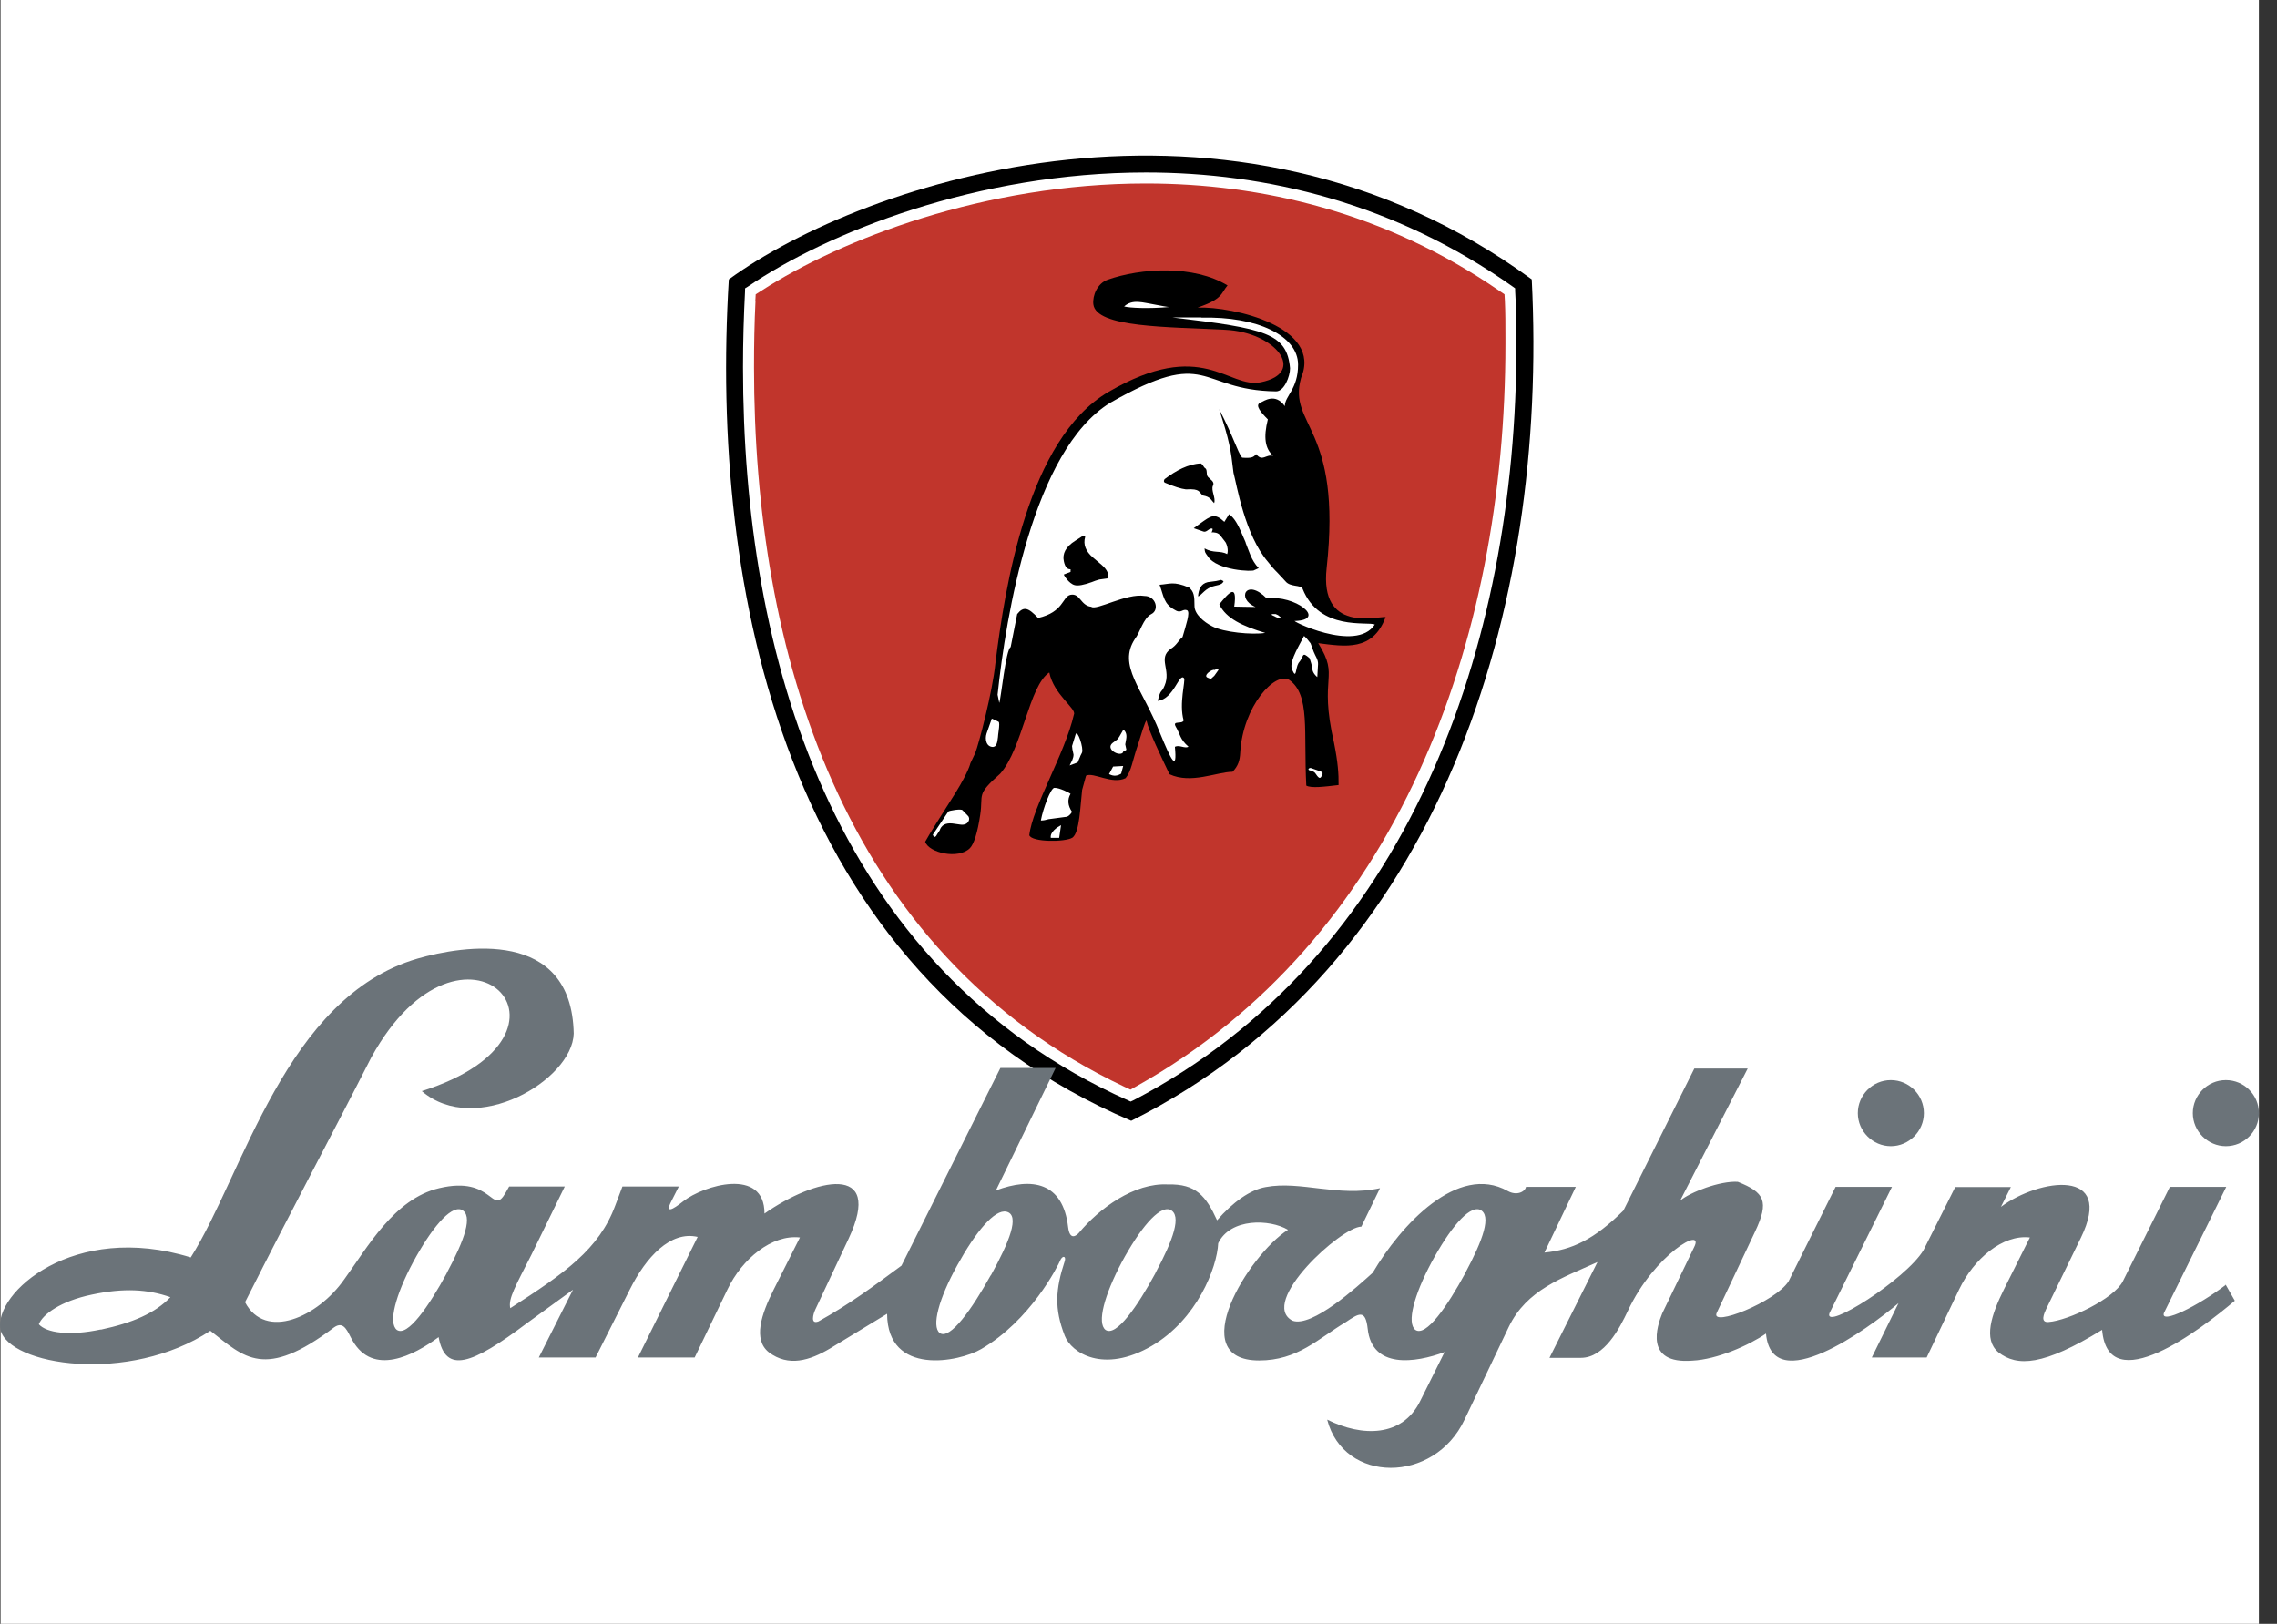 <svg width="122" height="87" viewBox="0 0 122 87" fill="none" xmlns="http://www.w3.org/2000/svg">
<rect x="0" y="0" width="122" height="87" fill="#333333" stroke="none"/>
<path d="M121.03 0H0.03V87H121.03V0Z" fill="white"/>
<path fill-rule="evenodd" clip-rule="evenodd" d="M39.05 14.97C38.04 31.52 41.97 52.11 60.61 60.05C77.23 51.74 82.96 32.54 82.07 14.97C65.92 3.15 46.3 9.68 39.05 14.97Z" fill="black"/>
<path fill-rule="evenodd" clip-rule="evenodd" d="M39.92 15.59V15.45L40.05 15.37C44.31 12.46 52.37 9.24 61.4 9.24C67.81 9.24 74.71 10.87 81.07 15.37L81.18 15.45V15.59C81.24 16.53 81.25 17.48 81.25 18.44C81.25 34.64 75.44 51.3 60.71 58.96L60.58 59.02L60.45 58.96C44.49 51.85 39.81 34.96 39.81 19.68C39.81 18.29 39.85 16.93 39.92 15.58V15.59Z" fill="white"/>
<path fill-rule="evenodd" clip-rule="evenodd" d="M40.48 16.11C40.42 17.3 40.4 18.49 40.4 19.68C40.4 34.75 45.02 51.03 60.25 58.23L60.57 58.38L60.87 58.21C74.88 50.38 80.66 34.38 80.66 18.44V18.06C80.66 17.4 80.66 16.75 80.63 16.11L80.61 15.77L80.33 15.58C74.2 11.36 67.58 9.83 61.39 9.83C52.77 9.83 45.06 12.82 40.79 15.58L40.49 15.77L40.47 16.12L40.48 16.11Z" fill="#C1352C"/>
<path fill-rule="evenodd" clip-rule="evenodd" d="M65.78 15.28C65.4 15.73 65.54 16.01 64.17 16.48C66.08 16.42 70.87 17.51 69.71 20.25C68.99 22.85 71.92 22.82 71.08 30.44C70.7 33.91 73.75 33.02 74.24 33.06C73.56 34.91 72.06 34.64 70.63 34.46C71.81 36.36 70.63 36.11 71.48 39.82C71.68 40.82 71.73 41.47 71.72 42.06C70.95 42.15 70.26 42.24 69.99 42.09C69.84 39.19 70.21 37.23 69.08 36.43C68.33 35.95 66.59 37.83 66.45 40.33C66.43 40.74 66.34 41.04 66.04 41.35C65.18 41.36 63.81 42.02 62.66 41.48C62.23 40.58 61.55 39.17 61.43 38.61C61.37 38.58 61.11 39.45 60.97 39.9C60.66 40.8 60.63 41.29 60.31 41.69C59.58 42.05 58.58 41.35 58.19 41.56L57.98 42.32C57.88 43.18 57.85 44.6 57.46 44.88C57.08 45.12 55.29 45.13 55.15 44.75C55.31 43.25 57.06 40.38 57.54 38.28C57.69 37.97 56.46 37.22 56.22 36.03C55.13 36.74 54.79 40.1 53.59 41.45C52.28 42.61 52.69 42.53 52.52 43.65C52.38 44.6 52.18 45.24 51.96 45.45C51.35 46.05 49.77 45.7 49.57 45.1C49.76 44.74 50.63 43.37 50.93 42.9C51.77 41.6 51.96 41.04 51.99 40.9L52.25 40.35C52.44 39.88 53.18 37.06 53.33 35.55C53.85 31.42 55.07 23.52 59.39 21C64.43 18.06 65.81 20.85 67.56 20.48C70.04 19.97 68.35 17.79 65.64 17.67C62.58 17.51 58.72 17.56 58.58 16.3C58.53 15.84 58.79 15.19 59.34 14.99C61.12 14.36 63.96 14.18 65.78 15.3V15.28Z" fill="black"/>
<path fill-rule="evenodd" clip-rule="evenodd" d="M64.39 17.01H62.83C67.82 17.6 68.95 17.86 69.12 19.73C69.12 20.17 68.81 20.97 68.37 20.97C64.13 20.91 64.84 18.52 59.47 21.59C55.35 24.13 53.89 33.02 53.45 37.22L53.54 37.66C53.63 37.44 53.89 34.79 54.15 34.67L54.5 32.9C54.85 32.46 55.1 32.56 55.62 33.11C57 32.79 56.91 31.98 57.35 31.87C57.88 31.76 57.89 32.45 58.47 32.51C58.73 32.73 60.37 31.77 61.32 31.93C61.93 31.93 62.13 32.68 61.69 32.9C61.25 33.12 61.08 33.9 60.81 34.23C59.87 35.66 61.21 36.88 62.15 39.27C62.76 40.75 63.08 41.39 62.95 40.01C63.2 39.89 63.46 40.12 63.68 40.01C63.21 39.6 63.25 39.36 62.99 38.92C62.81 38.59 63.33 38.82 63.42 38.6C63.16 37.71 63.53 36.45 63.44 36.34C63.18 36.01 62.9 37.46 62.03 37.55C62.21 36.84 62.21 37.19 62.4 36.73C62.76 35.89 62.02 35.28 62.72 34.77C63.07 34.55 63.1 34.35 63.36 34.13C63.55 33.47 63.78 32.81 63.61 32.7C63.35 32.59 63.3 32.9 62.95 32.68C62.34 32.35 62.36 31.95 62.13 31.33C62.66 31.3 62.86 31.12 63.71 31.48C63.97 31.7 64 31.92 64 32.47C64 32.91 64.51 33.33 64.94 33.55C65.55 33.88 67.09 34.02 67.79 33.91C66.59 33.55 65.69 33.14 65.33 32.38C65.83 31.76 66.31 31.21 66.13 32.5C66.39 32.5 66.83 32.52 67.27 32.52C66.22 32.08 66.77 30.95 67.87 32.06C69.38 31.86 71.11 33.2 69.4 33.27C68.96 33.16 72.66 35.02 73.66 33.46C73.29 33.28 70.7 33.83 69.79 31.54C69.7 31.32 69.13 31.47 68.87 31.14C68.17 30.37 68.39 30.67 67.95 30.12C66.69 28.66 66.27 25.99 66.09 25.33C65.94 24.04 65.88 23.66 65.32 21.92C66.14 23.51 66.28 24.16 66.55 24.52C67.05 24.56 67.17 24.5 67.3 24.33C67.65 24.76 67.81 24.33 68.21 24.42C67.78 24.03 67.69 23.44 67.93 22.47C67.55 22.09 67.23 21.71 67.52 21.58C67.74 21.48 68.33 21.04 68.84 21.76C68.84 21.21 69.55 20.86 69.55 19.54C69.55 17.99 67.37 16.94 64.35 17.02L64.39 17.01Z" fill="white"/>
<path fill-rule="evenodd" clip-rule="evenodd" d="M66.74 29.08C66.92 29.51 67.03 30.01 67.44 30.44L67.2 30.55C67.16 30.64 65.19 30.58 64.71 29.8C64.54 29.57 64.56 29.58 64.54 29.38C65.02 29.66 65.38 29.48 65.75 29.69C65.84 29.47 65.72 29.1 65.63 29.01L65.4 28.71C65.27 28.52 65.04 28.52 64.91 28.52C64.85 28.66 65.03 28.34 64.95 28.32C64.78 28.28 64.66 28.54 64.48 28.48L63.96 28.3L64.3 28.05C64.89 27.63 65.08 27.47 65.6 27.96C65.64 27.88 65.79 27.67 65.85 27.55C66.06 27.69 66.25 27.94 66.48 28.46L66.74 29.06V29.08ZM65.04 26.94C64.88 26.79 64.86 26.62 64.46 26.55C64.21 26.38 64.35 26.17 63.54 26.22C63.28 26.19 62.91 26.07 62.41 25.86C62.32 25.8 62.38 25.7 62.4 25.67C63.01 25.21 63.66 24.86 64.34 24.83C64.45 24.89 64.51 25.05 64.55 25.07C64.72 25.15 64.6 25.41 64.72 25.55C64.84 25.69 65.1 25.81 64.99 26.02C64.87 26.27 65.16 26.69 65.05 26.96L65.04 26.94Z" fill="black"/>
<path fill-rule="evenodd" clip-rule="evenodd" d="M62.65 16.45C62.55 16.45 62.19 16.38 61.93 16.33C61.21 16.21 60.69 16.01 60.23 16.42C60.54 16.5 61.52 16.55 62.65 16.45Z" fill="white"/>
<path fill-rule="evenodd" clip-rule="evenodd" d="M59.33 30.99L58.9 31.05C58.76 31.09 58.63 31.13 58.49 31.19C58.07 31.34 57.77 31.4 57.58 31.35C57.27 31.27 56.99 30.81 57 30.78L57.36 30.64V30.5C57.18 30.51 57.06 30.37 57 30.07C56.91 29.66 57.11 29.29 57.6 28.98L58.02 28.71H58.17L58.14 28.73V28.78C58.03 29.17 58.17 29.54 58.56 29.87L59.02 30.26C59.33 30.53 59.44 30.77 59.33 31V30.99Z" fill="black"/>
<path fill-rule="evenodd" clip-rule="evenodd" d="M50.34 44.51C50.43 44.21 50.66 44.08 51.03 44.12L51.46 44.18C51.89 44.24 52.02 43.86 51.86 43.71L51.57 43.41C51.5 43.32 50.85 43.43 50.81 43.48L49.98 44.72C50.05 44.92 50.14 44.85 50.23 44.67L50.34 44.5V44.51ZM55.78 43.96C55.91 43.96 56.05 43.93 56.18 43.89L57.08 43.77C57.2 43.77 57.32 43.69 57.44 43.5C57.21 43.16 57.18 42.84 57.36 42.53C57.32 42.49 56.77 42.2 56.49 42.21C56.3 42.22 55.89 43.3 55.77 43.95L55.78 43.96ZM70.58 36.27L70.62 35.58C70.63 35.34 70.47 35.14 70.39 34.93L70.22 34.47C70.12 34.33 70 34.19 69.87 34.07C69.42 34.91 69.06 35.55 69.24 35.9C69.47 36.41 69.4 35.82 69.57 35.53C69.89 35.17 69.72 34.87 70.17 35.27L70.25 35.53L70.31 35.76C70.31 35.92 70.35 36.07 70.57 36.27H70.58Z" fill="white"/>
<path fill-rule="evenodd" clip-rule="evenodd" d="M65.56 31.13C65.48 31.38 65.17 31.33 64.87 31.46C64.51 31.61 64.35 31.92 64.19 31.95C64.22 31.59 64.33 31.28 64.71 31.19L65.16 31.13L65.43 31.07L65.56 31.14V31.13Z" fill="black"/>
<path fill-rule="evenodd" clip-rule="evenodd" d="M60.15 40.34L60.18 40.28C60.18 40.28 60.2 40.25 60.22 40.25C60.31 40.21 60.35 40.18 60.35 40.16L60.29 39.88L60.34 39.6C60.38 39.37 60.33 39.2 60.19 39.09C60.02 39.4 59.91 39.58 59.86 39.62L59.62 39.8C59.21 40.12 59.94 40.54 60.16 40.33L60.15 40.34ZM59.41 41.47C59.58 41.55 59.78 41.63 60.07 41.45L60.18 41.04L59.64 41.07L59.42 41.48L59.41 41.47ZM70.14 41.26C70.25 41.3 70.38 41.32 70.46 41.41C70.63 41.66 70.72 41.77 70.81 41.58L70.85 41.49C70.91 41.37 70.76 41.33 70.67 41.3L70.24 41.15C70.17 41.13 70.06 41.19 70.13 41.26H70.14ZM53.23 40.01C53.36 40.01 53.44 39.83 53.47 39.49C53.47 39.41 53.49 39.32 53.5 39.21C53.55 38.87 53.55 38.69 53.5 38.67L53.14 38.5L52.86 39.3C52.76 39.6 52.84 40.03 53.22 40.02L53.23 40.01ZM57.88 40.51L57.97 40.33C58.08 40.1 57.72 39.04 57.63 39.35L57.44 39.97L57.46 40.15L57.52 40.43C57.52 40.53 57.49 40.63 57.45 40.73L57.31 41.01L57.74 40.85L57.88 40.52V40.51ZM64.87 36.38L65.06 36.21L65.26 35.93L65.29 35.88L65.15 35.82L65.1 35.9C64.96 35.81 64.45 36.19 64.69 36.3L64.87 36.38ZM56.3 44.89H56.75L56.85 44.21C56.64 44.32 56.25 44.58 56.3 44.89ZM68.16 32.96L68.47 33.11L68.62 33.13L68.64 33.09L68.48 32.96L68.35 32.9H68.13C68.13 32.9 68.16 32.94 68.15 32.97L68.16 32.96Z" fill="white"/>
<path fill-rule="evenodd" clip-rule="evenodd" d="M119.27 68.83C117.75 69.99 115.74 70.97 115.94 70.35L119.28 63.59H116.26L113.74 68.65C113.27 69.58 110.83 70.75 109.76 70.83C109.29 70.87 109.53 70.36 109.63 70.14L111.49 66.32C113.33 62.55 109.27 63.14 107.21 64.66L107.74 63.6H104.76L103.06 66.98C102.12 68.55 97.71 71.33 98.02 70.36L101.37 63.59H98.35L95.83 68.65C95.14 69.75 91.62 71.14 91.98 70.34L94.03 66C94.81 64.35 94.54 63.89 93.11 63.32C92.16 63.26 90.54 63.88 90.02 64.33L93.64 57.25H90.78L86.98 64.86C85.42 66.4 84.23 66.97 82.75 67.11L84.43 63.59H81.76C81.72 63.84 81.28 64.09 80.78 63.81C78.11 62.31 75.05 65.64 73.55 68.19C72.72 68.94 70.3 71.14 69.25 70.76C67.41 69.79 71.87 65.72 72.94 65.72L73.94 63.66C71.72 64.15 69.68 63.25 67.82 63.6C66.99 63.74 66.05 64.41 65.21 65.38C64.61 64.07 64.07 63.42 62.58 63.46C60.77 63.36 58.89 64.75 57.81 66.05C57.68 66.2 57.32 66.49 57.23 65.75C56.95 63.33 55.29 63.06 53.36 63.78L56.56 57.22H53.6L48.3 67.81C46.81 68.91 45.51 69.88 43.85 70.8C43.4 70.97 43.58 70.39 43.68 70.17L45.47 66.36C47.39 62.26 43.65 63.13 40.96 65.02C40.97 62.52 37.69 63.51 36.61 64.36C36.03 64.82 35.62 65.04 35.97 64.36L36.37 63.57H33.35L32.96 64.6C32.09 66.94 30.26 68.21 27.34 70.09C27.22 69.58 27.62 68.91 28.48 67.21L30.26 63.57H27.28L27.1 63.89C26.34 65.22 26.46 62.96 23.53 63.66C21.11 64.23 19.68 66.85 18.44 68.55C17.03 70.56 14.22 71.84 13.13 69.77C15.9 64.28 17.56 61.24 19.89 56.66C24.79 47.75 32.29 55.39 22.6 58.46C25.48 60.93 30.66 57.88 30.74 55.38C30.63 49.7 24.81 50.66 22.37 51.36C15.3 53.42 13.02 62.96 10.22 67.37C3.94 65.43 -0.33 69.28 0.02 71.23C0.46 73.16 6.91 74.18 11.27 71.3C13.1 72.73 14.16 73.95 17.91 71.11C18.45 70.74 18.63 71.38 18.88 71.81C19.99 73.76 22.17 72.62 23.5 71.64C23.87 73.62 25.26 73.13 28.25 70.88L30.7 69.1L28.87 72.73H31.91L33.75 69.08C34.61 67.36 35.92 65.93 37.38 66.27L34.18 72.73H37.22L38.98 69.08C39.76 67.45 41.35 66.13 42.86 66.3L41.46 69.08C40.78 70.43 40.34 71.77 41.19 72.45C42.25 73.25 43.39 72.89 44.47 72.25L47.53 70.39C47.55 73.75 51.4 72.97 52.57 72.28C55.21 70.75 56.67 67.86 56.83 67.48C56.96 67.25 57.12 67.32 57.05 67.56C56.55 69.08 56.48 70.11 57.05 71.57C57.4 72.47 59.11 73.62 61.71 72.11C64.13 70.7 65.21 67.92 65.27 66.61C65.92 65.25 68.04 65.31 69.01 65.89C66.89 67.24 63.42 72.89 67.46 72.89C69.53 72.89 70.61 71.73 72.1 70.84C72.8 70.37 73.16 70.12 73.28 71.19C73.51 73.35 75.82 73.03 77.4 72.44L76.08 75.09C75.13 76.99 72.99 77 71.11 76.06C71.99 79.49 76.84 79.52 78.47 76.06L80.84 71.09C81.8 69.1 83.69 68.48 85.59 67.62L83.02 72.75H84.7C85.97 72.75 86.78 71.16 87.22 70.23C88.64 67.2 91.39 65.63 90.76 66.84L89.06 70.37C88.79 71.03 88.08 73.1 90.67 72.9C91.99 72.84 93.71 72.08 94.62 71.45C94.95 74.94 100.09 71.2 101.72 69.82L100.29 72.73H103.23L104.97 69.08C105.75 67.45 107.3 66.13 108.76 66.3L107.37 69.08C106.7 70.43 106.25 71.77 107.07 72.45C108.08 73.24 109.48 73.18 112.63 71.25C112.95 75.02 117.93 71.23 119.74 69.69L119.24 68.81L119.27 68.83ZM5.4 71.23C3.7 71.59 2.49 71.41 2.08 70.95C2.29 70.42 3.24 69.71 4.93 69.36C6.63 69 7.91 69.07 9.13 69.5C8.31 70.36 7.09 70.88 5.4 71.24V71.23ZM23.94 68.21C22.98 69.98 21.83 71.65 21.26 71.25C20.8 70.88 21.18 69.41 22.13 67.63C23.08 65.87 24.11 64.59 24.72 64.81C25.37 65.1 24.89 66.43 23.94 68.2V68.21ZM53.08 68.33C52.09 70.12 50.9 71.81 50.35 71.42C49.9 71.06 50.3 69.58 51.29 67.79C52.27 66.01 53.29 64.77 53.93 64.92C54.66 65.1 54.08 66.54 53.09 68.33H53.08ZM61.91 68.21C60.95 69.98 59.8 71.65 59.23 71.25C58.77 70.88 59.16 69.41 60.1 67.63C61.05 65.87 62.08 64.59 62.69 64.81C63.34 65.1 62.86 66.43 61.91 68.2V68.21ZM78.51 68.21C77.55 69.98 76.4 71.65 75.83 71.25C75.37 70.88 75.75 69.41 76.7 67.63C77.65 65.87 78.68 64.59 79.29 64.81C79.94 65.1 79.46 66.43 78.51 68.2V68.21Z" fill="#6B7379"/>
<path fill-rule="evenodd" clip-rule="evenodd" d="M119.26 57.87C118.28 57.87 117.49 58.67 117.49 59.64C117.49 60.61 118.29 61.41 119.26 61.41C120.24 61.41 121.03 60.62 121.03 59.64C121.03 58.66 120.24 57.87 119.26 57.87ZM101.31 57.87C100.33 57.87 99.54 58.67 99.54 59.64C99.54 60.61 100.34 61.41 101.31 61.41C102.28 61.41 103.08 60.61 103.08 59.64C103.08 58.66 102.28 57.87 101.31 57.87Z" fill="#6B7379"/>
</svg>
